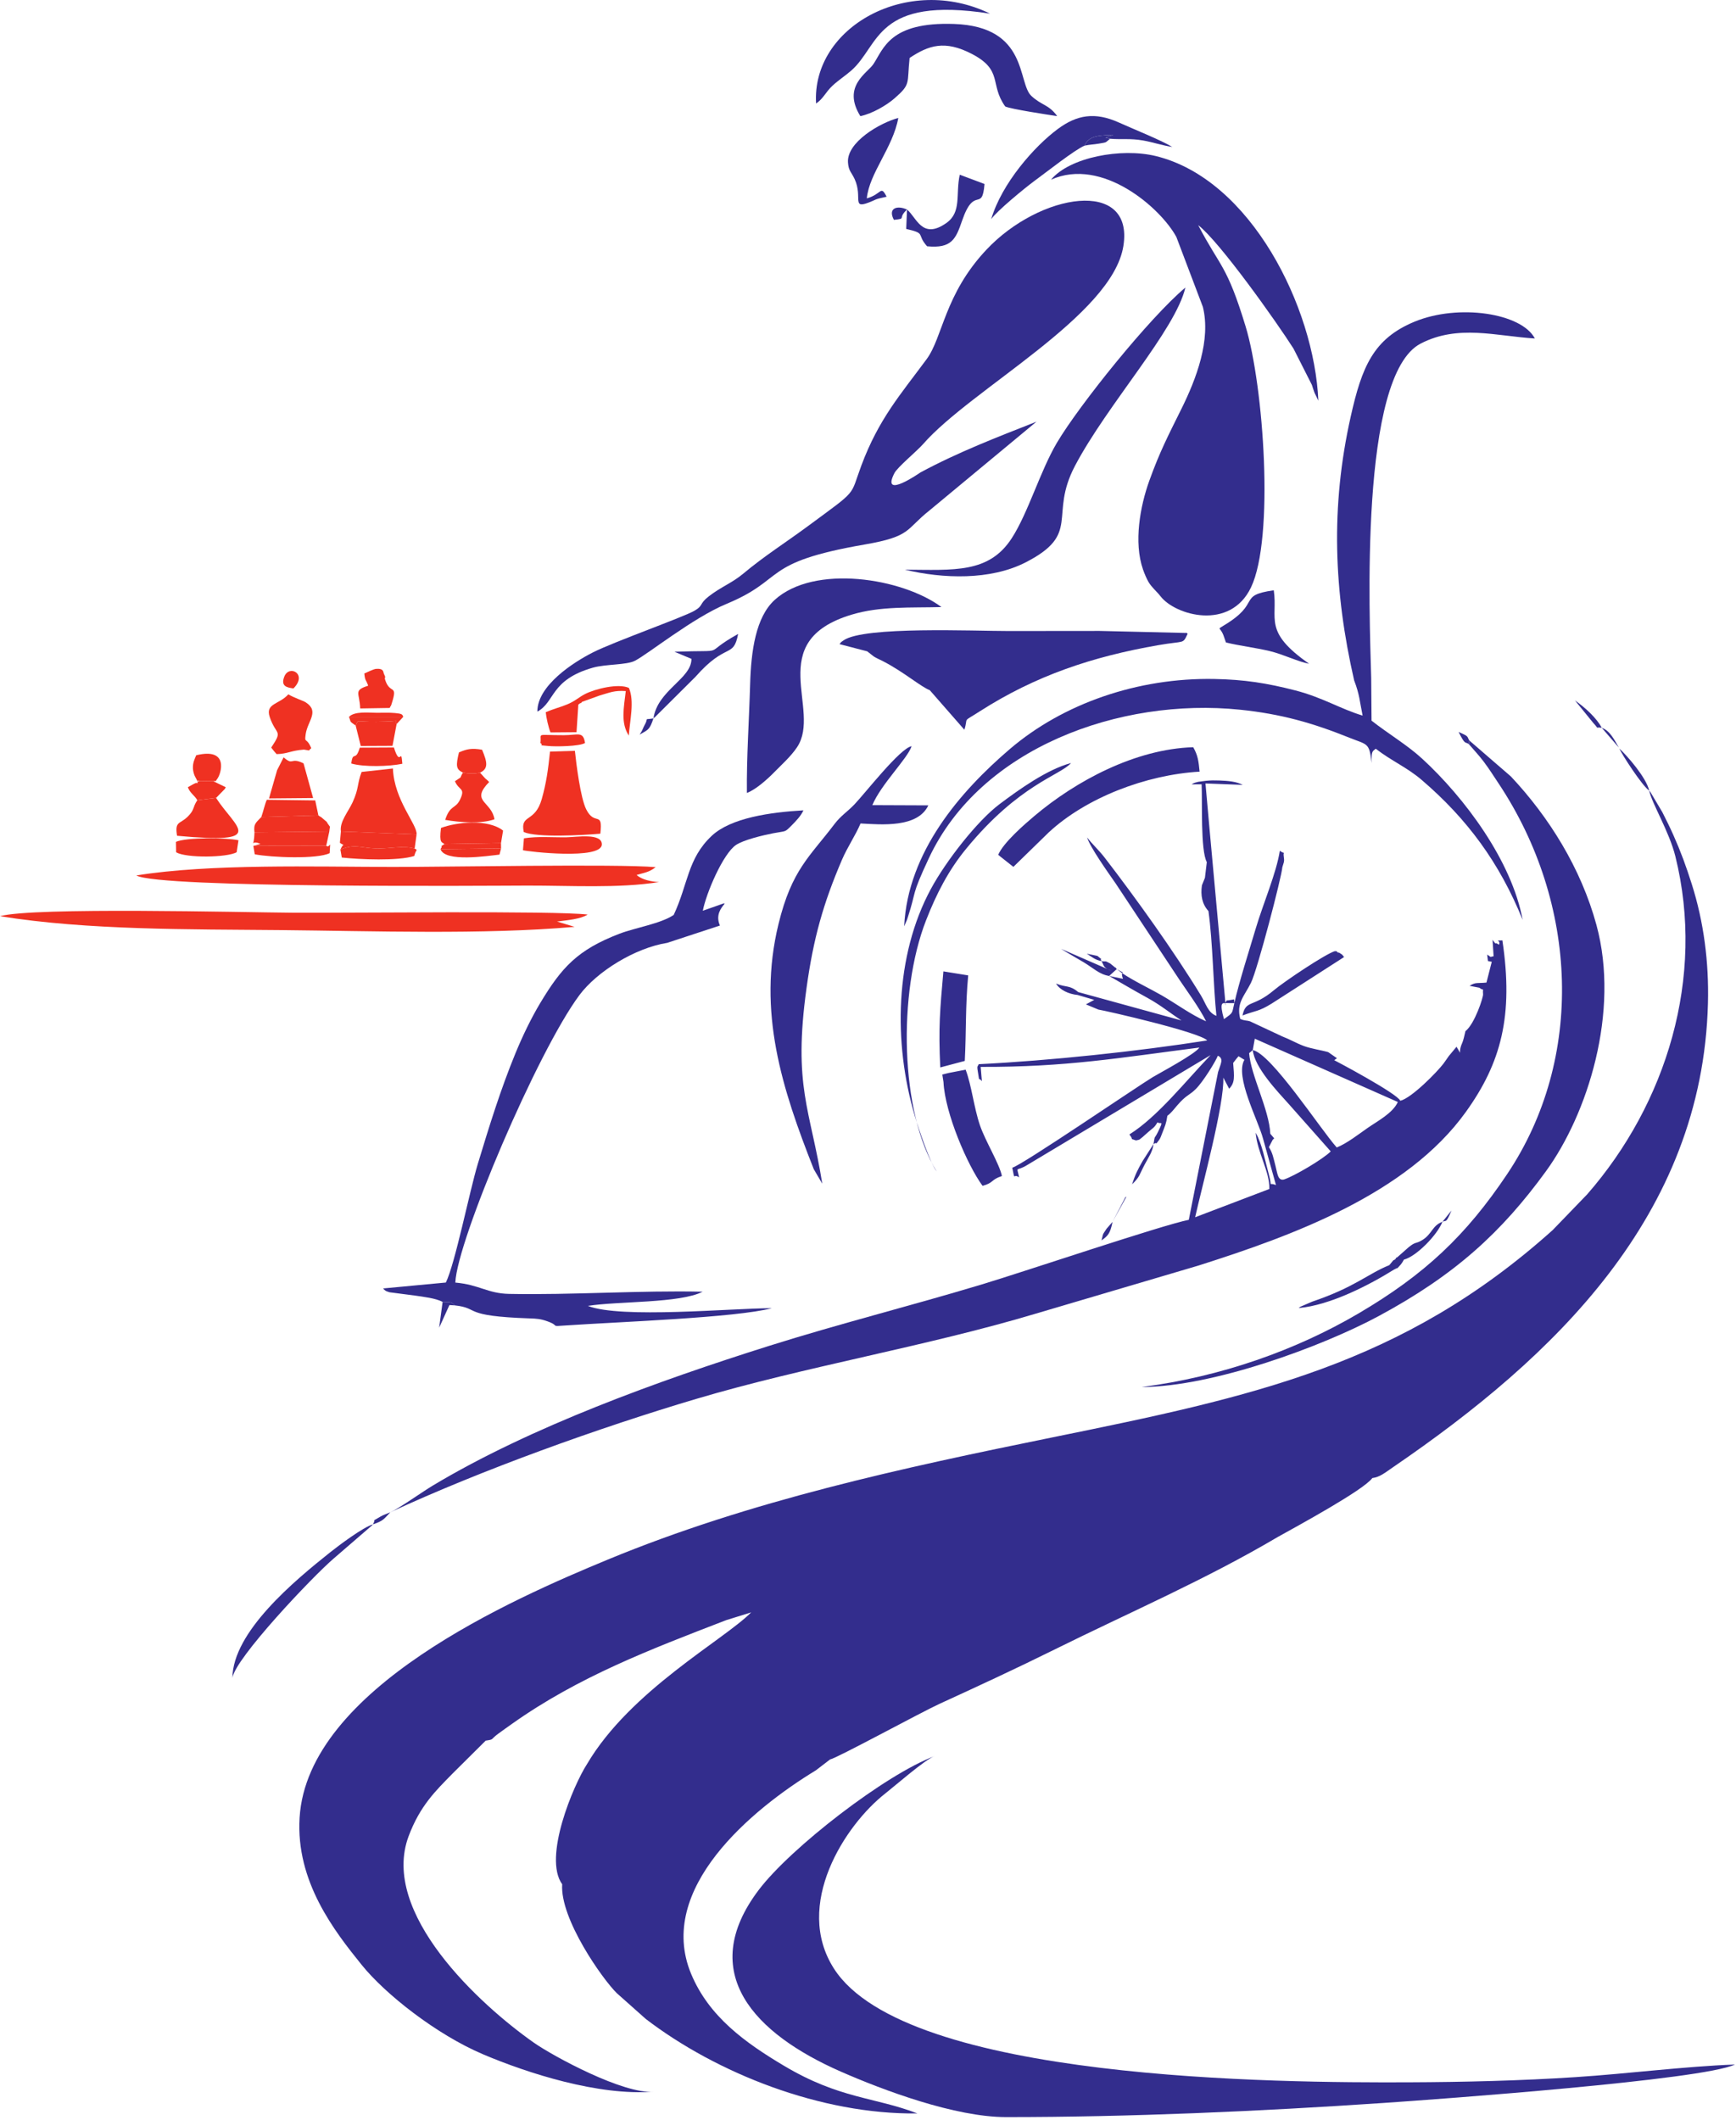 <svg width="240" height="293" viewBox="0 0 240 293" fill="none" xmlns="http://www.w3.org/2000/svg">
<path fill-rule="evenodd" clip-rule="evenodd" d="M139.075 292.59C156.215 292.595 174.115 291.795 191.171 290.643C199.086 290.107 235.382 287.467 239.856 285.326C232.828 285.585 225.099 286.593 217.812 287.068C210.238 287.561 202.412 287.753 194.8 287.783C177 287.855 125.258 287.601 115.295 272.072C109.655 263.28 116.811 252.207 122.436 247.827C123.576 246.939 127.944 243.124 129.206 242.7C122.411 245.243 109.315 255.354 104.888 261.204C96.211 272.672 104.371 281.085 116.19 286.28C122.128 288.89 132.028 292.588 139.075 292.59Z" fill="#332D8D"/>
<path fill-rule="evenodd" clip-rule="evenodd" d="M74.291 98.348C76.761 97.019 76.059 93.972 81.934 92.284C83.749 91.762 86.617 91.929 87.792 91.315C89.644 90.349 95.796 85.387 100.43 83.463C108.784 79.993 105.055 77.758 119.534 75.255C126.045 74.129 125.153 73.188 128.5 70.545L143.291 58.278C137.811 60.441 132.498 62.465 127.226 65.308C127.226 65.309 121.723 69.155 123.651 65.389C124.075 64.56 126.8 62.313 127.613 61.38C134.236 53.781 153.763 43.655 155.305 34.006C156.811 24.582 143.777 26.622 136.35 34.532C130.558 40.7 130.348 46.609 128.099 49.649C124.489 54.531 121.482 57.906 119.078 64.345C117.437 68.741 118.726 67.519 111.654 72.743C108.638 74.972 105.688 76.824 102.743 79.288C101.202 80.577 99.65 81.121 97.97 82.433C96.618 83.489 97.29 83.658 96.021 84.4C94.513 85.282 84.88 88.692 81.979 90.16C79.231 91.549 74.267 94.767 74.291 98.348Z" fill="#332D8D"/>
<path fill-rule="evenodd" clip-rule="evenodd" d="M61.191 179.924C62.228 179.996 62.336 179.818 62.854 180.407C66.451 180.8 63.696 181.884 73.239 182.208C74.176 182.24 74.725 182.269 75.656 182.601C77.557 183.277 75.856 183.342 78.283 183.179C85.78 182.673 101.734 182.111 106.706 180.799C101.188 180.796 85.787 182.274 81.274 180.478C85.475 179.816 94.019 180.13 97.138 178.519C88.645 178.32 78.903 178.993 70.392 178.822C67.382 178.762 66.296 177.554 62.948 177.257C63.2 171.394 74.288 145.356 80.094 137.54C82.551 134.233 87.816 131.012 92.24 130.307L99.53 127.913C98.217 124.971 103.077 123.857 97.165 125.867C97.626 123.451 99.954 117.988 101.753 116.776C102.784 116.082 105.45 115.437 106.921 115.155C108.755 114.803 108.442 115.081 109.467 114.05C110.078 113.437 110.74 112.739 111.072 111.993C106.499 112.258 101.027 113.022 98.367 115.541C95.041 118.692 95.16 122.117 93.139 126.447C91.303 127.678 87.89 128.183 85.633 129.048C79.834 131.272 77.639 133.708 74.692 138.614C73.468 140.651 72.265 143.123 71.25 145.594C69.212 150.556 67.664 155.553 66.046 160.888C64.918 164.608 62.905 174.688 61.639 177.251L52.955 178.069C53.331 178.42 53.188 178.384 53.854 178.598L57.351 179.051C58.538 179.226 60.221 179.414 61.191 179.924Z" fill="#332D8D"/>
<path fill-rule="evenodd" clip-rule="evenodd" d="M203.131 102.339L203.057 102.831C203.689 103.578 204.447 104.364 205.137 105.284C205.914 106.321 206.553 107.338 207.181 108.282C218.21 124.865 219.085 146.271 208.364 162.266C202.705 170.709 197.004 176.133 187.75 181.559C179.192 186.576 168.857 190.273 157.824 191.695C167.714 191.656 182.822 186.073 190.592 181.891C201.17 176.198 207.591 170.306 213.726 161.872C219.476 153.969 223.98 139.863 220.705 127.828C218.572 119.992 214.139 112.904 208.873 107.305L203.131 102.339Z" fill="#332D8D"/>
<path fill-rule="evenodd" clip-rule="evenodd" d="M188.38 98.897C185.362 98.001 182.846 96.389 179.079 95.419C175.163 94.41 172.013 93.91 167.841 93.837C157.311 93.653 146.981 97.213 139.579 103.547C132.791 109.355 125.5 117.713 125 128.02L125.374 127.16C125.405 127.073 125.443 126.967 125.474 126.87C126.795 122.812 125.88 124.03 128.412 118.611C135.538 103.365 154.785 96.371 171.438 98.085C177.103 98.668 181.484 99.915 186.548 101.955C189.07 102.971 189.3 102.584 189.621 105.44C189.583 103.721 189.747 103.879 190.192 103.477C192.378 105.171 194.498 106.037 196.539 107.784C202.85 113.183 207.311 119.249 210.503 127.126C209 118.995 202.501 110.257 196.602 104.844C194.552 102.961 192.037 101.49 189.614 99.597L189.566 93.701C189.346 85.296 187.876 51.9 196.403 47.485C201.584 44.802 206.829 46.451 212.19 46.779C210.359 43.269 201.631 41.941 195.541 44.465C189.852 46.824 188.27 50.721 186.733 57.578C183.93 70.073 184.392 81.73 187.21 94.037C187.965 95.995 187.971 96.925 188.38 98.897Z" fill="#332D8D"/>
<path fill-rule="evenodd" clip-rule="evenodd" d="M103.258 109.59C104.49 109.119 106.042 107.747 107.099 106.664C108.081 105.657 109.339 104.542 110.19 103.273C113.671 98.084 105.446 88.658 117.726 84.951C121.718 83.746 125.927 84.015 130.155 83.899C124.746 79.882 112.56 77.928 107.089 82.92C104.491 85.29 103.836 89.939 103.705 94.547C103.565 99.457 103.203 104.723 103.258 109.59Z" fill="#332D8D"/>
<path fill-rule="evenodd" clip-rule="evenodd" d="M126.028 103.13C124.449 103.378 119.604 109.628 118.104 111.194C117.164 112.174 116.228 112.751 115.385 113.864C111.96 118.39 109.468 120.167 107.629 127.695C104.66 139.854 108.14 150.535 112.502 161.582L113.68 163.598C112.019 153.257 109.614 150.161 111.506 136.522C112.457 129.663 113.812 124.862 116.401 118.825C117.157 117.063 118.284 115.434 118.97 113.806C121.869 113.962 126.863 114.437 128.34 111.306L120.598 111.274C121.814 108.374 125.441 104.874 126.028 103.13Z" fill="#332D8D"/>
<path fill-rule="evenodd" clip-rule="evenodd" d="M125.096 78.732C130.367 79.997 136.928 80.215 141.788 77.724C149.556 73.744 144.963 71.332 148.606 64.399C153.07 55.907 162.481 45.663 163.879 39.74C158.937 43.883 149.214 55.96 146.114 61.195C143.809 65.088 142.152 70.855 139.879 74.375C136.722 79.262 131.898 78.772 125.096 78.732Z" fill="#332D8D"/>
<path fill-rule="evenodd" clip-rule="evenodd" d="M160.452 82.422C162.466 85.031 170.052 87.231 172.948 81.183C176.208 74.377 174.702 53.326 172.205 45.117C169.593 36.529 168.728 37.013 165.647 31.115C168.617 33.403 176.509 44.533 178.83 48.187L181.363 53.188C181.531 53.671 181.577 53.896 181.733 54.285L182.261 55.374C181.7 42.504 172.938 24.77 159.784 21.567C154.999 20.401 147.872 21.735 145.299 24.838C152.375 21.649 160.468 28.75 162.63 32.749L166.294 42.411C167.43 46.991 165.391 52.349 163.339 56.489C161.546 60.106 160.342 62.405 158.892 66.433C157.622 69.96 156.711 74.935 158.018 78.703C158.197 79.221 158.524 80.002 158.784 80.437C159.259 81.233 159.912 81.722 160.452 82.422Z" fill="#332D8D"/>
<path fill-rule="evenodd" clip-rule="evenodd" d="M118.942 16.051C120.587 15.715 122.564 14.553 123.671 13.588C125.963 11.591 125.373 11.585 125.752 8.009C128.375 6.264 130.614 5.505 134.362 7.454C138.731 9.726 136.768 11.643 138.972 14.716C139.704 15.071 145.004 15.881 146.159 16.047C144.953 14.399 144.039 14.61 142.582 13.255C140.637 11.446 142.195 3.668 131.895 3.311C123.012 3.004 122.165 6.724 120.748 8.858C119.913 10.115 116.376 11.905 118.942 16.051Z" fill="#332D8D"/>
<path fill-rule="evenodd" clip-rule="evenodd" d="M149.945 20.126C150.549 18.601 152.365 18.743 153.917 18.622L152.851 19.031L153.457 19.175C155.091 19.308 156.262 19.1 158.031 19.415C159.46 19.669 160.682 20.105 162.064 20.306C160.518 19.368 156.722 17.854 154.71 16.943C151.355 15.424 148.868 15.885 146.252 17.818C143.009 20.215 138.497 25.327 137.035 30.285C137.806 29.154 141.781 25.901 143.005 25.007C144.662 23.799 148.585 20.691 149.945 20.126Z" fill="#332D8D"/>
<path fill-rule="evenodd" clip-rule="evenodd" d="M112.823 14.309C113.859 13.601 114.121 12.746 115.098 11.837C115.866 11.123 116.95 10.398 117.688 9.751C121.654 6.279 120.979 -0.584 136.873 1.884C125.483 -3.645 112.188 3.758 112.823 14.309Z" fill="#332D8D"/>
<path fill-rule="evenodd" clip-rule="evenodd" d="M122.572 27.188C121.723 25.518 121.926 26.838 119.833 27.416C120.186 23.899 123.445 20.418 124.189 16.3C121.639 16.984 117.047 19.651 117.232 22.449C117.31 23.632 117.716 23.808 118.147 24.738C119.361 27.361 117.512 29.112 120.583 27.792C121.05 27.59 121.044 27.563 121.54 27.422L122.572 27.188Z" fill="#332D8D"/>
<path fill-rule="evenodd" clip-rule="evenodd" d="M125.394 28.962L125.281 31.639C128.13 32.292 126.63 32.322 128.169 34.036C131.594 34.37 132.142 33.017 133.019 30.47C134.716 25.548 135.775 29.441 136.108 25.43L132.685 24.147C132.091 26.863 132.98 29.304 130.839 30.816C127.463 33.202 126.711 30.015 125.394 28.962Z" fill="#332D8D"/>
<path fill-rule="evenodd" clip-rule="evenodd" d="M90.338 99.285C90.388 99.252 90.466 99.129 90.481 99.175L96.143 93.543C100.432 88.658 101.381 91.079 102.047 87.612C96.648 90.622 101.127 89.786 93.244 90.073L95.594 91.059C95.608 93.818 90.911 95.369 90.338 99.285Z" fill="#332D8D"/>
<path fill-rule="evenodd" clip-rule="evenodd" d="M149.943 20.129C150.733 19.961 151.124 19.983 151.849 19.861C153.134 19.645 152.749 19.744 153.456 19.178L152.849 19.034L153.916 18.624C152.364 18.746 150.548 18.604 149.943 20.129Z" fill="#332D8D"/>
<path fill-rule="evenodd" clip-rule="evenodd" d="M125.394 28.963C124.078 28.351 122.697 28.724 123.58 30.383C125.432 30.191 124.007 30.249 125.394 28.963Z" fill="#332D8D"/>
<path fill-rule="evenodd" clip-rule="evenodd" d="M0 126.621C12.037 128.572 26.333 128.423 38.771 128.542C51.769 128.666 66.664 129.204 79.439 128.095L77.012 127.362C78.455 127.167 80.21 127.042 81.245 126.399C76.815 125.842 47.773 126.196 40.568 126.144C33.478 126.092 4.628 125.344 0 126.621Z" fill="#EF3122"/>
<path fill-rule="evenodd" clip-rule="evenodd" d="M18.854 120.991C21.927 122.779 68.012 122.407 72.925 122.393C78.725 122.378 85.54 122.802 91.112 121.907C90.114 121.846 88.754 121.612 88.013 120.923C89.123 120.591 89.715 120.567 90.644 119.845C85.325 119.379 61.591 119.828 54.23 119.815C43.523 119.797 28.992 119.35 18.854 120.991Z" fill="#EF3122"/>
<path fill-rule="evenodd" clip-rule="evenodd" d="M72.411 114.995C74.255 115.78 80.496 115.437 82.997 115.219C83.373 111.925 82.228 114.244 81.035 111.838C80.246 110.247 79.663 105.542 79.479 103.769L76.041 103.869C75.77 106.414 75.533 108.181 74.898 110.431C73.951 113.782 71.877 112.457 72.411 114.995Z" fill="#EF3122"/>
<path fill-rule="evenodd" clip-rule="evenodd" d="M47.13 114.913L57.592 115.316C57.717 113.966 54.488 110.61 54.32 106.207L49.992 106.686C49.356 108.338 49.65 108.905 48.753 110.869C48.154 112.179 46.927 113.569 47.13 114.913Z" fill="#EF3122"/>
<path fill-rule="evenodd" clip-rule="evenodd" d="M38.241 104.223C39.779 104.186 40.187 103.732 42.011 103.597C43.117 103.744 42.479 103.818 43.034 103.404C42.351 101.777 42.074 102.837 42.256 101.492C42.505 99.652 44.225 98.32 42.26 97.062C41.912 96.839 40.606 96.418 39.861 95.959C38.604 97.379 36.639 97.189 37.295 99.113C38.177 101.705 39.168 100.813 37.498 103.316C37.897 103.855 37.791 103.689 38.241 104.223Z" fill="#EF3122"/>
<path fill-rule="evenodd" clip-rule="evenodd" d="M29.871 110.277L27.279 110.594C26.611 111.554 26.947 111.888 25.945 112.87C24.857 113.935 24.138 113.457 24.477 115.506C37.184 116.691 32.557 114.434 29.871 110.277Z" fill="#EF3122"/>
<path fill-rule="evenodd" clip-rule="evenodd" d="M66.365 106.786C65.586 106.955 64.794 106.953 64.002 106.774C63.4 107.767 64.087 107.151 62.895 107.967C63.443 109.292 64.395 108.851 63.597 110.516C62.963 111.839 62.225 111.202 61.545 113.311C63.617 113.669 66.513 113.887 68.361 113.228C67.969 110.843 65.278 110.803 67.248 108.484L67.625 108.078C67.101 107.539 67.369 107.875 67.016 107.509L66.365 106.786Z" fill="#EF3122"/>
<path fill-rule="evenodd" clip-rule="evenodd" d="M75.449 98.43C75.517 99.18 75.82 100.523 76.104 101.225L79.703 101.194L79.955 97.367C80.124 97.304 80.23 97.109 80.266 97.178C80.302 97.246 80.425 97.028 80.476 96.995L82.888 96.126C84.344 95.709 84.895 95.404 86.512 95.507C86.238 97.837 85.796 99.936 86.931 101.656C87.066 99.615 87.743 96.916 86.945 95.072C85.504 94.409 82.312 95.196 80.901 95.909C80.007 96.361 79.537 96.892 78.384 97.362C77.418 97.756 76.51 97.97 75.449 98.43Z" fill="#EF3122"/>
<path fill-rule="evenodd" clip-rule="evenodd" d="M38.308 106.444L37.19 110.348L43.29 110.293L41.964 105.499C40.106 104.584 40.599 105.893 39.212 104.667L38.308 106.444Z" fill="#EF3122"/>
<path fill-rule="evenodd" clip-rule="evenodd" d="M72.297 117.503C72.859 117.682 83.189 118.882 83.205 116.695C83.217 115.094 79.704 115.694 78.317 115.716C76.369 115.747 74.355 115.555 72.434 115.86L72.297 117.503Z" fill="#EF3122"/>
<path fill-rule="evenodd" clip-rule="evenodd" d="M61.449 116.652L69.262 116.52L69.55 114.791C67.45 113.133 63.086 113.622 60.965 114.427C60.699 116.616 61.086 116.338 61.449 116.652Z" fill="#EF3122"/>
<path fill-rule="evenodd" clip-rule="evenodd" d="M36.125 112.916C35.442 113.675 35.022 113.798 35.18 115.035L45.527 114.91C45.612 113.969 45.744 114.502 45.291 113.799C44.984 113.322 45.428 113.832 44.741 113.222C44.105 112.658 44.509 113.07 44.017 112.69L36.125 112.916Z" fill="#EF3122"/>
<path fill-rule="evenodd" clip-rule="evenodd" d="M47.062 117.425C49.057 116.577 49.904 117.208 52.074 117.266C53.808 117.313 55.714 116.82 57.322 117.275L57.593 115.316L47.131 114.912L46.988 116.478C47.769 117.073 47.52 116.306 47.062 117.425Z" fill="#EF3122"/>
<path fill-rule="evenodd" clip-rule="evenodd" d="M50.365 93.079C50.48 94.163 50.556 93.816 50.903 94.764C48.8 95.434 49.727 95.723 49.792 97.91L53.871 97.843C53.922 97.796 53.989 97.535 54.009 97.589C54.029 97.643 54.111 97.363 54.137 97.284C55.053 94.435 53.931 96.058 53.258 93.984C53.05 93.341 53.495 94.013 53.06 93.089C52.982 92.924 53.097 92.299 51.87 92.457C51.711 92.477 50.711 92.909 50.365 93.079Z" fill="#EF3122"/>
<path fill-rule="evenodd" clip-rule="evenodd" d="M35.023 116.902L45.104 116.888L45.527 114.909L35.18 115.034C35.108 117.704 34.454 115.888 36.01 116.635L35.023 116.902Z" fill="#EF3122"/>
<path fill-rule="evenodd" clip-rule="evenodd" d="M24.326 116.347L24.35 117.791C25.772 118.612 31.385 118.527 32.718 117.785L32.968 116.128C31.228 115.749 25.739 115.719 24.326 116.347Z" fill="#EF3122"/>
<path fill-rule="evenodd" clip-rule="evenodd" d="M54.832 100.063C54.244 99.379 56.093 99.697 52.075 99.748C49.023 99.787 49.631 99.349 49.17 100.277L49.876 103.098L54.263 103.078L54.832 100.063Z" fill="#EF3122"/>
<path fill-rule="evenodd" clip-rule="evenodd" d="M36.125 112.918L44.017 112.692L43.579 110.62L36.888 110.533C36.6 111.16 36.416 112.1 36.125 112.918Z" fill="#EF3122"/>
<path fill-rule="evenodd" clip-rule="evenodd" d="M57.322 117.272C55.714 116.817 53.808 117.31 52.074 117.263C49.904 117.205 49.057 116.574 47.062 117.422L47.251 118.513C49.716 118.786 55.022 119.015 57.27 118.302C57.553 117.239 57.818 117.576 57.322 117.272Z" fill="#EF3122"/>
<path fill-rule="evenodd" clip-rule="evenodd" d="M35.023 116.904L35.219 118.068C37.528 118.515 43.882 118.763 45.576 117.906C45.693 115.698 45.686 117.329 45.104 116.889L35.023 116.904Z" fill="#EF3122"/>
<path fill-rule="evenodd" clip-rule="evenodd" d="M48.562 105.519C50.293 106.031 53.817 105.932 55.625 105.557C55.426 103.045 55.362 106.226 54.459 103.307L49.737 103.333C49.136 105.381 48.8 103.661 48.562 105.519Z" fill="#EF3122"/>
<path fill-rule="evenodd" clip-rule="evenodd" d="M27.556 107.937L29.492 107.966C30.154 107.83 29.542 108.286 30.062 107.604C30.552 106.961 31.726 103.257 27.124 104.381C26.907 104.917 26.63 105.4 26.675 106.247C26.691 106.559 26.818 107.047 26.948 107.292C27.701 108.72 27.106 107.624 27.556 107.937Z" fill="#EF3122"/>
<path fill-rule="evenodd" clip-rule="evenodd" d="M64.001 106.774C64.793 106.952 65.585 106.954 66.364 106.786C67.576 106.218 67.342 105.292 66.647 103.617C65.189 103.364 64.54 103.519 63.45 103.985C63.006 105.851 63.035 106.32 64.001 106.774Z" fill="#EF3122"/>
<path fill-rule="evenodd" clip-rule="evenodd" d="M27.28 110.594L29.872 110.277L31.086 109.034C31.118 108.99 31.177 108.88 31.211 108.798L29.492 107.967L27.556 107.938C27.489 107.984 27.377 107.954 27.341 108.054C27.142 108.615 27.48 107.972 26.857 108.308C26.778 108.35 26.658 108.411 26.577 108.456L25.969 108.798C26.288 109.639 26.854 109.866 27.28 110.594Z" fill="#EF3122"/>
<path fill-rule="evenodd" clip-rule="evenodd" d="M74.709 102.685C75.38 103.141 73.93 102.906 75.787 103.098C76.786 103.2 80.099 103.164 80.879 102.685C80.622 101.007 79.913 101.604 77.959 101.606C73.895 101.61 74.916 101.239 74.709 102.685Z" fill="#EF3122"/>
<path fill-rule="evenodd" clip-rule="evenodd" d="M60.898 117.358C61.525 119.195 67.338 118.303 69.051 118.11L69.274 117.254L60.898 117.358Z" fill="#EF3122"/>
<path fill-rule="evenodd" clip-rule="evenodd" d="M60.897 117.359L69.272 117.256L69.26 116.519L61.448 116.652C60.331 117.39 61.475 116.504 60.897 117.359Z" fill="#EF3122"/>
<path fill-rule="evenodd" clip-rule="evenodd" d="M49.169 100.277C49.631 99.35 49.022 99.788 52.075 99.749C56.092 99.697 54.243 99.379 54.831 100.064L55.747 99.076L48.236 99.082C48.608 99.909 48.18 99.56 49.169 100.277Z" fill="#EF3122"/>
<path fill-rule="evenodd" clip-rule="evenodd" d="M40.568 95.144C42.575 93.154 39.968 91.794 39.301 93.516C38.779 94.861 39.676 95.018 40.568 95.144Z" fill="#EF3122"/>
<path fill-rule="evenodd" clip-rule="evenodd" d="M48.236 99.086L55.747 99.079C55.641 98.7 55.515 98.633 54.605 98.544C53.81 98.467 52.878 98.514 52.067 98.51C50.922 98.503 48.992 98.27 48.236 99.086Z" fill="#EF3122"/>
<path fill-rule="evenodd" clip-rule="evenodd" d="M90.337 99.286C88.864 99.528 89.777 99.073 89.094 100.249C88.896 100.591 88.882 100.85 88.43 101.527C89.646 100.826 89.807 100.866 90.337 99.286Z" fill="#332D8D"/>
<path fill-rule="evenodd" clip-rule="evenodd" d="M41.419 251.197C40.87 260.067 46.276 266.934 50.007 271.56C53.239 275.568 60.283 281.152 66.783 283.914C72.922 286.522 82.766 289.687 90.355 289.074C86.26 289.468 76.502 284.198 73.789 282.294C66.354 277.074 52.512 264.393 56.492 253.77C58.068 249.566 60.218 247.504 62.562 245.116L67.145 240.563C68.373 240.379 67.729 240.451 68.895 239.595C69.525 239.132 70.147 238.695 70.785 238.242C79.942 231.754 89.807 227.991 100.385 223.915L103.849 222.837C100.12 226.624 87.148 233.616 81.149 243.812C79.299 246.668 75.038 256.702 77.722 260.413C77.39 265.174 83.325 273.573 85.286 275.477L89.284 279.031C99.059 286.513 113.5 292.259 126.833 292.086C120.874 289.8 116.088 290.089 108.354 285.479C103.051 282.318 98.007 278.724 95.539 272.776C90.675 261.05 103.916 250.057 112.794 244.666L114.76 243.159C115.573 243.052 127.327 236.65 129.863 235.488C135.149 233.067 140.373 230.652 145.736 227.997C156.376 222.729 166.606 218.344 176.641 212.422C179.232 210.976 188.519 205.943 189.719 204.276C190.798 204.121 191.366 203.607 192.702 202.693C214.747 187.611 235.365 168.078 236.122 138.646C236.269 132.917 235.528 127.366 233.891 122.204C233.094 119.69 232.372 117.722 231.341 115.404C230.834 114.267 230.34 113.281 229.818 112.249L228.14 109.42C228.119 109.395 228.051 109.323 228.005 109.277C227.6 107.455 224.929 104.42 223.864 103.443C224.272 104.351 227.02 108.588 228.005 109.277C228.366 111.044 230.759 114.894 231.617 118.348C235.778 135.095 230.376 152.53 219.423 165.064L214.659 170C193.85 188.663 173.188 193.019 145.505 198.649C124.724 202.874 103.691 207.41 84.038 215.536C70.889 220.972 42.523 233.362 41.419 251.197ZM153.807 168.866L155.741 165.363C155.66 165.451 155.535 165.454 155.495 165.626L153.807 168.866L152.989 169.806C152.332 170.807 152.562 170.363 152.286 171.429C153.109 170.821 153.477 170.566 153.807 168.866ZM131.13 148.292L130.273 148.509L130.436 149.54C130.642 153.857 133.773 161.092 135.839 163.888C137.438 163.451 136.935 163.054 138.514 162.531C138.164 160.827 136.243 157.754 135.479 155.528C134.648 153.109 134.333 150.043 133.498 147.834L131.13 148.292ZM184.452 146.521C184.553 146.456 184.787 146.285 184.832 146.251L183.629 145.411C182.747 145.15 181.262 144.938 180.262 144.565C179.24 144.184 178.356 143.655 177.262 143.234L172.833 141.16C172.256 140.979 172.154 141.117 171.46 140.818C170.897 138.607 172.012 137.704 172.942 135.833C173.845 134.016 177.185 121.209 177.279 119.867C177.439 119.263 177.591 119.129 177.492 118.501C177.306 117.324 177.948 118.269 176.933 117.589C176.469 120.621 174.627 124.889 173.62 128.272C172.738 131.241 171.297 135.722 170.647 138.637L170.609 138.113C168.977 138.453 169.899 138.034 169.406 138.541L167.188 114.258L166.656 108.278L171.812 108.473C170.902 108.006 169.81 107.912 168.556 107.866C167.879 107.842 167.418 107.845 166.746 107.907C166.722 107.909 165.666 108.05 165.663 108.05C164.909 108.226 164.95 108.299 164.734 108.403L166.122 108.394C166.238 110.823 165.952 117.515 166.84 119.149L166.581 121.316L166.163 122.357C165.965 123.765 166.189 124.947 167.069 125.916C167.675 130.304 167.726 136.194 168.17 140.396C166.987 139.955 166.753 138.765 166.026 137.573C162.332 131.519 157.027 124.117 152.717 118.526C151.918 117.489 150.928 116.594 150.297 115.74C150.642 117.011 153.252 120.682 154.211 122.055L162.521 134.602C163.816 136.596 165.796 139.213 166.741 141.148C164.722 140.286 162.602 138.715 160.625 137.574C159.043 136.661 156.683 135.547 155.139 134.496L154.388 133.933C154.311 133.863 154.207 133.642 154.166 133.713L153.485 133.159C152.6 132.692 153.089 132.953 152.293 132.829C151.859 132.115 152.918 133.097 151.713 132.11L150.243 131.802C151.014 132.294 151.421 132.679 152.293 132.829C152.687 133.576 152.494 133.736 153.787 134.223L146.695 131.136C147.584 131.705 148.689 132.316 149.796 132.977C151.138 133.777 151.98 134.665 153.337 134.882C154.992 135.836 156.628 136.813 158.545 137.86C160.488 138.92 161.747 140.001 163.342 141.033L149.061 137.109C147.849 136.097 147.432 136.513 146 135.936C146.513 136.81 147.753 137.393 148.982 137.511L151.276 138.186L150.126 138.81L151.856 139.529C152.82 139.671 165.852 142.649 166.896 143.793C157.225 145.31 145.251 146.58 135.296 147.076C135.211 147.401 135.027 147.195 135.174 148.039C135.487 149.844 135.171 148.705 135.744 149.418L135.578 147.449C147.341 147.497 154.809 146.185 165.817 144.776C165.205 145.691 160.493 148.196 159.372 148.862C157.442 150.011 141.18 161.115 139.945 161.38C140.348 163.423 140.031 162.081 140.895 162.72C140.536 160.997 140.395 162.021 142.033 160.996L167.37 145.818C164.029 149.278 160.051 154.345 156.138 156.784C156.856 157.722 156.035 157.234 157.054 157.617C157.767 157.441 157.377 157.572 157.951 157.155C158.014 157.109 158.688 156.499 158.712 156.478C159.397 155.862 159.529 155.931 160.028 155.105C160.445 155.46 160.96 154.654 160.097 156.42C159.545 157.551 159.695 156.735 159.47 158.117L157.979 160.436C157.301 161.626 156.935 162.33 156.511 163.678C157.607 162.603 157.477 162.415 158.228 160.986C158.808 159.88 159.35 159.187 159.47 158.117C160.207 157.675 159.5 158.492 160.207 157.602C160.417 157.337 160.519 157.012 160.675 156.606C161.084 155.538 161.207 155.364 161.39 154.199C161.984 153.793 162.548 152.95 163.167 152.306C164.17 151.264 164.481 151.339 165.326 150.498C166.335 149.492 168.027 146.747 168.372 145.904C169.237 146.316 168.742 147.037 168.397 148.16L164.349 168.583C160.528 169.352 141.774 175.699 135.582 177.56C125.771 180.51 115.989 182.96 106.281 186.019C91.17 190.78 73.367 197.188 59.81 205.327C58.297 206.235 55.175 208.472 53.959 209.001C53.547 209.174 52.962 209.383 52.616 209.588C51.192 210.433 52.071 209.803 51.55 210.675C50.202 211.064 46.845 213.58 45.648 214.533C40.72 218.452 32.193 225.513 32.131 231.889C32.504 229.201 43.109 217.989 46.133 215.391L51.431 210.817C51.451 210.795 51.514 210.725 51.55 210.675C52.988 210.19 53.047 209.97 53.959 209.001C66.548 203.169 82.853 197.308 96.3 193.319C111.298 188.868 127.99 186.099 143.157 181.562L165.65 174.916C178.654 170.788 194.49 165.04 202.651 153.677C207.514 146.907 209.266 140.404 207.702 129.962C206.441 130.033 207.539 129.858 207.231 130.566C206.48 130.039 207.032 130.836 206.344 129.886L206.489 132.158C205.912 132.229 206.301 132.401 205.6 131.924L205.705 132.822L206.236 132.92L205.5 135.796C204.268 135.921 203.982 135.712 203.169 136.246L204.508 136.506C205.306 137.106 204.941 136.275 205.033 137.42C205.065 137.823 203.885 141.5 202.595 142.512C202.472 143.051 202.304 143.805 202.149 144.141C201.486 145.588 202.242 146.023 201.361 144.668L200.297 145.948C200.102 146.214 199.864 146.589 199.559 146.995C198.714 148.116 195.192 151.727 193.59 152.134C193.17 151.115 184.538 146.552 184.452 146.521ZM203.056 102.829L203.13 102.337C202.769 101.757 203.164 101.816 201.648 101.161C202.589 103.016 202.488 102.454 203.056 102.829ZM169.314 138.631L169.31 138.635C169.668 138.977 169.309 138.987 169.411 138.59C169.39 138.617 169.356 138.627 169.314 138.631ZM174.612 157.358L176.402 163.781C175.21 163.304 175.98 164.343 175.408 162.286C174.927 160.558 174.501 158.121 173.594 156.545C173.836 159.333 175.56 161.932 175.484 164.324L165.227 168.229C166.188 163.909 169.265 152.654 169.124 148.936L169.93 150.466C170.744 149.625 170.64 148.851 170.483 146.904L170.896 146.368C170.936 146.319 171.143 146.061 171.225 145.974L172.039 146.471C170.675 148.774 173.95 154.847 174.612 157.358ZM177.5 163.012C176.647 163.221 176.598 162.127 176.324 161.093C176.053 160.067 175.946 159.329 175.422 158.541L175.948 157.528C175.985 157.479 176.093 157.398 176.161 157.33L175.617 156.688C175.466 153.355 172.922 148.608 172.689 145.551L173.193 145.127C173.448 147.543 176.601 150.841 178.244 152.663L183.97 159.127C182.971 160.158 178.95 162.539 177.5 163.012ZM170.647 138.637C170.286 140.097 170.57 139.883 169.211 140.847C168.541 138.478 169.06 138.658 169.314 138.631L170.647 138.637ZM154.388 133.933C155.991 134.868 154.71 133.813 155.254 135.278L153.337 134.882L154.388 133.933ZM185.82 132.267C185.34 131.716 185.792 132.112 185.159 131.677C185.1 131.637 184.909 131.689 184.863 131.553C184.815 131.413 184.651 131.487 184.546 131.452C183.287 131.809 177.549 135.646 176.115 136.853C173.189 139.315 172.252 138.112 171.772 140.346C173.671 139.625 173.961 139.837 175.809 138.697L185.82 132.267ZM129.991 147.524L133.38 146.624C133.596 142.497 133.452 139.095 133.851 134.803L130.422 134.25C129.954 139.559 129.725 142.007 129.991 147.524ZM168.587 86.865C169.171 87.604 169.155 87.911 169.485 88.791C171.282 89.239 173.517 89.504 175.534 89.981C177.413 90.427 179.479 91.468 180.983 91.733C174.574 87.255 176.681 85.578 176.098 81.579C170.99 82.313 174.467 83.281 169.209 86.431C168.556 86.823 168.761 86.709 168.587 86.865ZM129.493 161.895C124.432 153.767 124.108 137.227 128.025 127.195C129.462 123.515 131.128 120.277 133.568 117.305C140.88 108.393 146.563 107.171 148.065 105.457C144.774 106.317 140.815 109.158 138.182 111.138C135.11 113.449 130.799 118.957 128.686 122.868C123.702 132.091 123.488 144.132 126.458 154.176C127.044 156.155 128.605 160.79 129.493 161.895ZM119.89 90.017L120.813 90.737C121.163 90.957 121.634 91.159 122.014 91.352C124.845 92.788 127.315 94.927 128.54 95.387L133.323 100.851C133.916 98.987 132.922 99.93 135.43 98.323C143.161 93.367 151.029 90.746 160.136 89.163C163.881 88.512 163.471 89.078 164.192 87.584C164.121 87.537 163.998 87.403 163.958 87.478L152.017 87.196C147.823 87.199 143.629 87.203 139.434 87.208C134.75 87.215 119.438 86.525 116.626 88.499C116.132 88.844 116.322 88.712 116.062 89.022L119.89 90.017ZM137.998 118.143L140.099 119.805L144.975 115.051C150.14 110.249 158.428 107.074 165.845 106.645C165.696 105.164 165.608 104.395 164.96 103.269C156.936 103.512 148.72 107.95 143.032 112.747C141.665 113.899 138.723 116.439 137.998 118.143ZM221.444 100.589L223.808 103.322C223.162 102.218 222.564 100.967 221.444 100.589C220.734 99.231 219.113 97.761 217.735 96.801L220.242 99.88C221.223 100.948 220.386 100.405 221.444 100.589ZM199.415 168.859C199.973 168.575 199.874 169.168 200.669 167.294L199.415 168.859C198.017 169.347 197.983 170.561 196.63 171.381C195.656 171.971 195.778 171.534 194.743 172.371L193.168 173.763C193.104 173.807 193 173.795 192.975 173.895C192.925 174.101 192.682 174.123 192.602 174.206C192.585 174.224 192.128 174.785 192.071 174.849C189.056 176.068 187.332 177.886 181.421 179.889L179.792 180.588C179.724 180.628 179.618 180.715 179.532 180.779C183.958 180.388 189.417 177.526 192.698 175.474C193.685 174.942 192.817 175.623 193.413 175.031C193.85 174.596 193.938 174.311 194.094 174.082C195.809 173.643 198.696 170.692 199.415 168.859ZM62.855 180.407C62.337 179.818 62.229 179.996 61.191 179.924L60.714 183.488L62.131 180.365L62.855 180.407ZM173.193 145.127L173.473 143.552L193.249 152.298C192.556 153.849 190.397 154.963 189.057 155.898C187.77 156.795 186.24 158.004 184.804 158.587C182.536 156.043 175.758 145.614 173.193 145.127Z" fill="#332D8D"/>
</svg>
